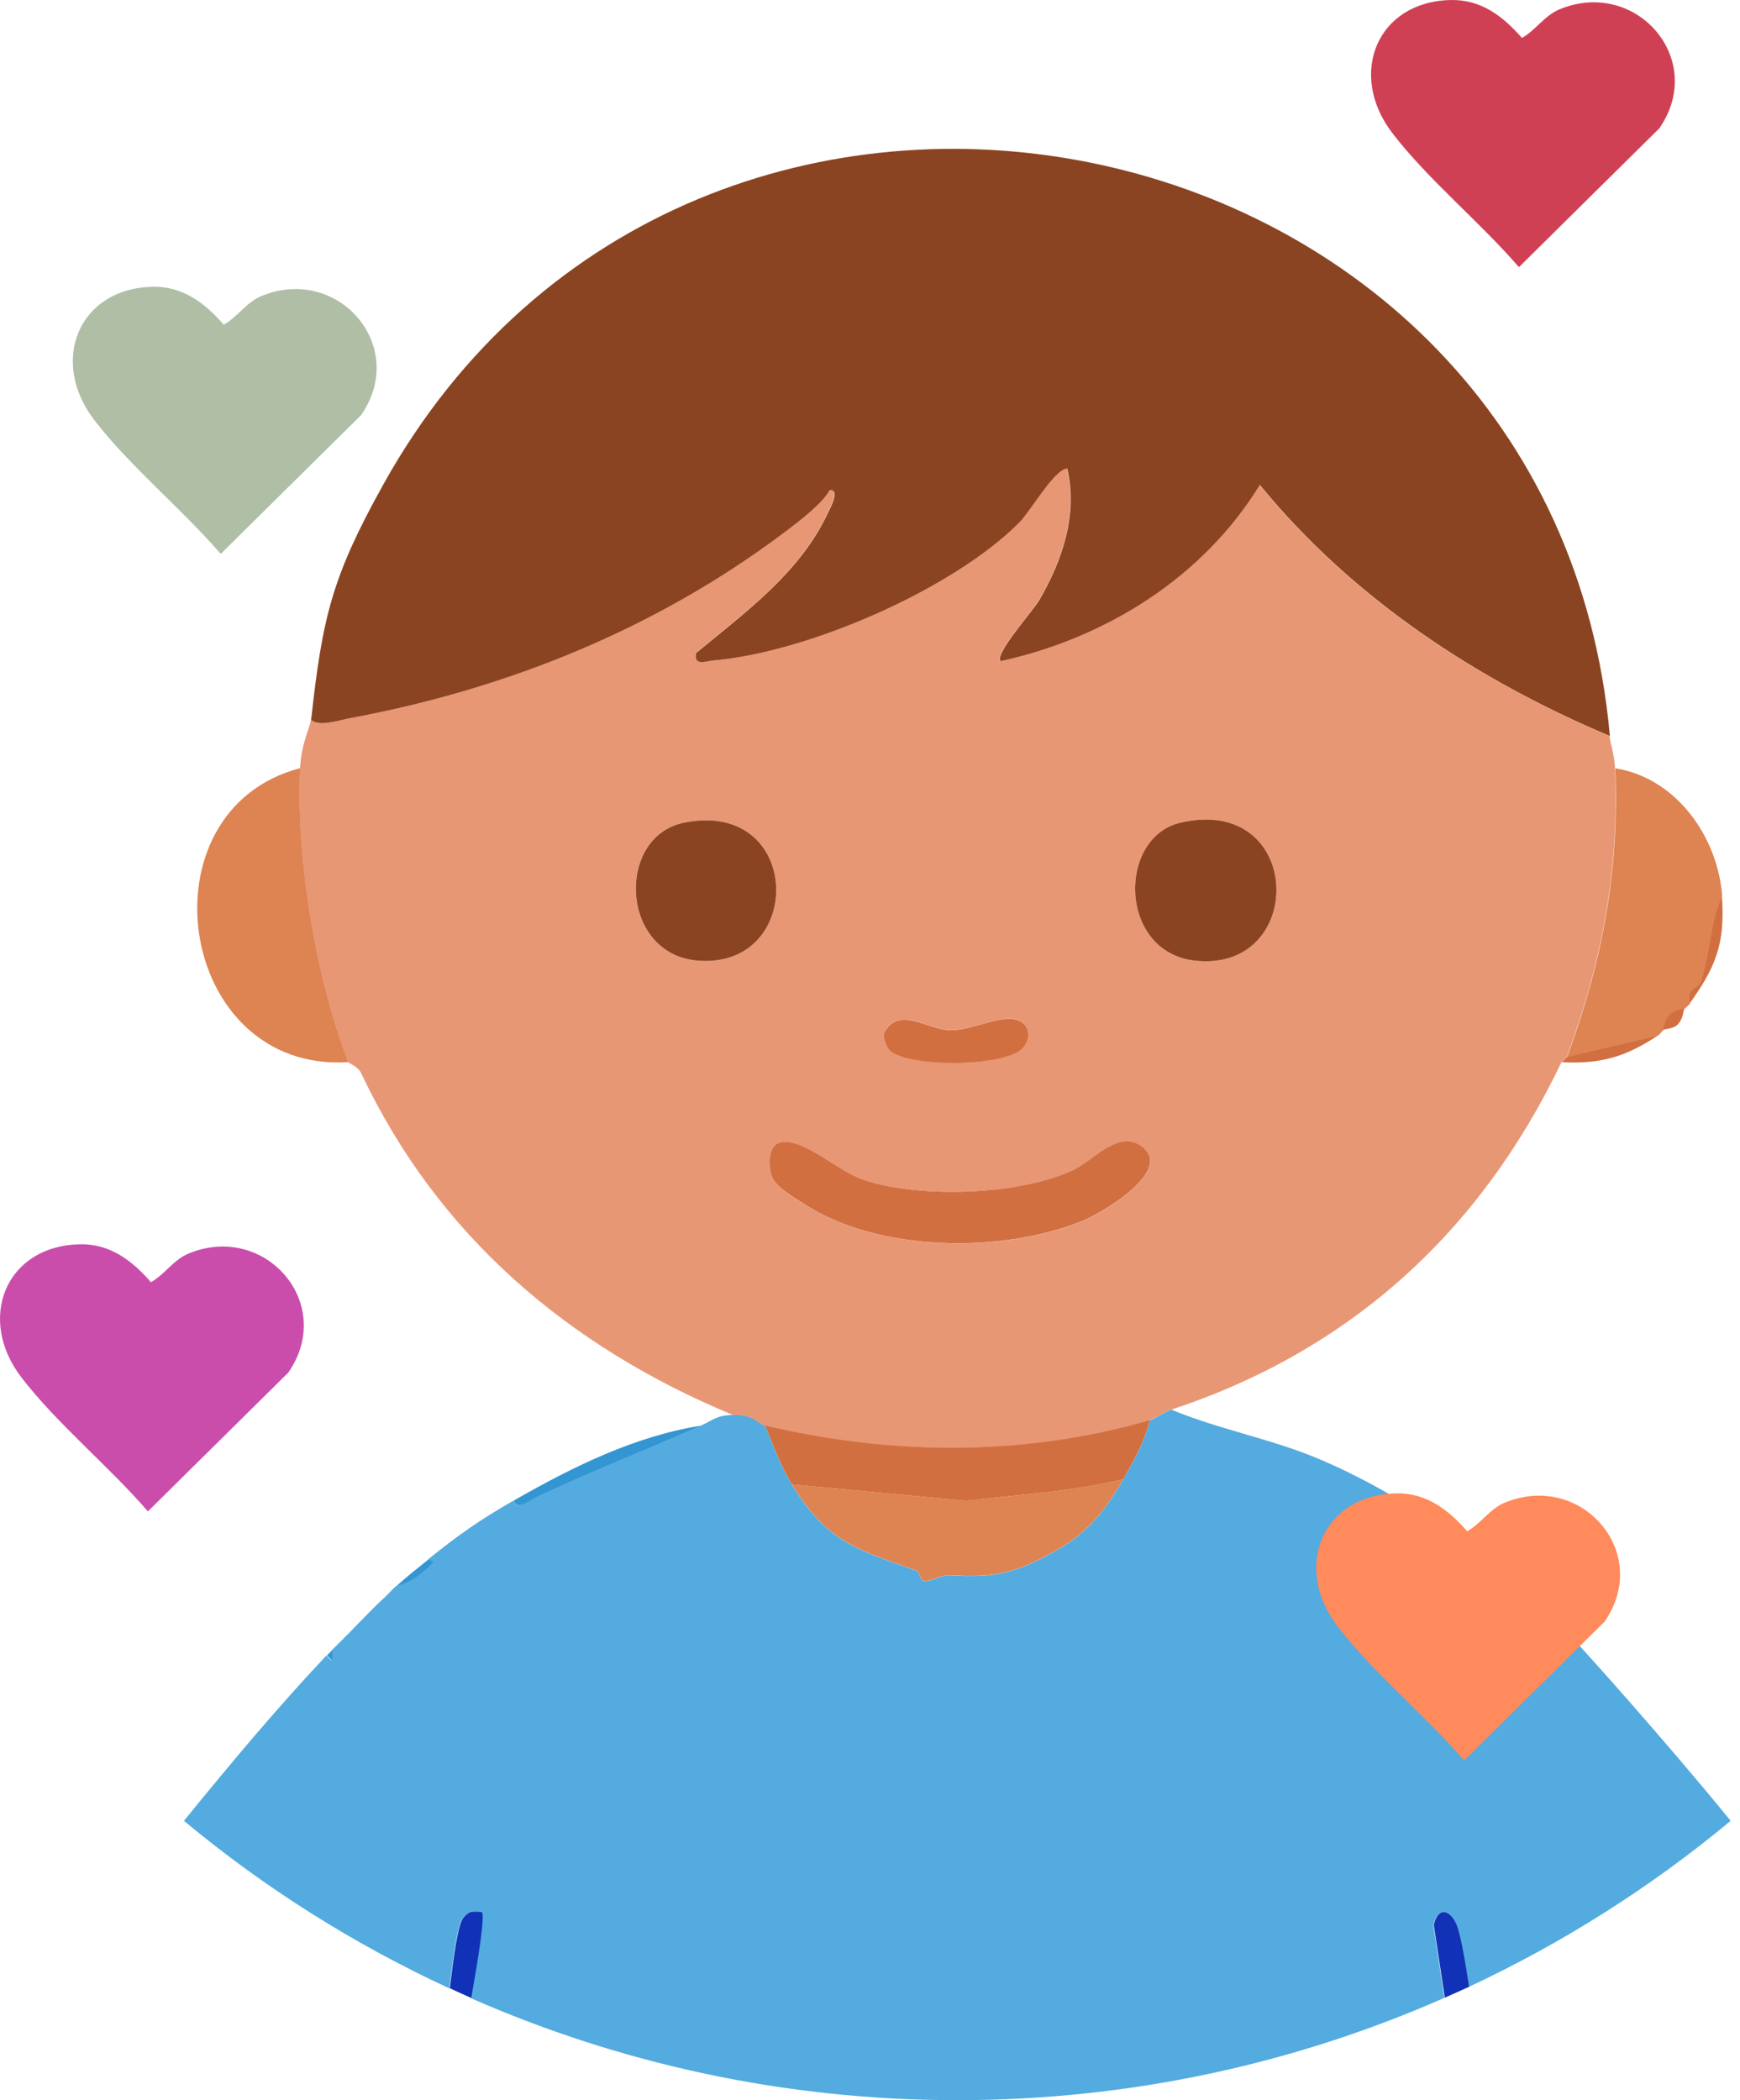<?xml version="1.0" encoding="UTF-8"?> <svg xmlns="http://www.w3.org/2000/svg" width="87" height="105" viewBox="0 0 87 105" fill="none"><path d="M77.828 81.028C74.616 77.86 70.067 74.663 65.889 72.919C63.528 71.931 60.934 71.459 58.572 70.478C58.179 70.608 57.744 70.943 57.504 71.015C57.191 72.127 56.733 72.963 56.167 73.958C55.309 75.441 54.437 76.596 52.875 77.482C50.724 78.703 49.729 78.885 47.476 78.761C47.033 78.739 46.561 79.088 46.175 79.045C46.008 79.023 46.03 78.609 45.798 78.521C42.826 77.46 41.365 77.119 39.592 74.22C39.033 73.311 38.662 72.265 38.255 71.277C37.885 71.19 37.768 70.717 36.649 70.739C35.828 70.761 35.661 70.993 35.044 71.277C32.253 72.534 29.586 73.537 26.76 74.888C26.491 75.019 25.844 75.557 25.684 75.019C23.984 75.993 22.923 76.741 21.404 77.962L21.666 78.093C21.157 78.616 20.547 79.139 19.799 79.299C19.588 79.488 19.435 79.677 19.261 79.837C18.687 80.367 17.968 81.123 17.393 81.704C17.306 81.791 17.212 81.879 17.125 81.973L16.856 82.242C16.769 82.329 16.674 82.416 16.587 82.511V83.041L16.318 82.772C13.826 85.417 11.493 88.215 9.197 91.034C13.215 94.377 17.677 97.196 22.473 99.412C22.647 97.894 22.872 96.208 23.148 95.881C23.454 95.517 23.635 95.576 24.071 95.605C24.238 95.779 23.882 97.966 23.541 99.899C30.989 103.169 39.207 105 47.861 105C56.516 105 64.763 103.169 72.218 99.885L71.666 96.244C71.92 95.19 72.618 95.59 72.865 96.397C73.061 97.029 73.257 98.191 73.432 99.34C78.162 97.13 82.565 94.333 86.533 91.034C83.466 87.263 78.809 82.024 77.806 81.036L77.828 81.028Z" fill="#53ABDF"></path><path d="M15.54 35.998C15.955 36.347 16.95 36.006 17.459 35.911C25.328 34.451 32.784 31.442 39.185 26.632C39.876 26.109 41.096 25.201 41.467 24.503C42.026 24.467 41.474 25.441 41.387 25.629C40.006 28.616 37.238 30.629 34.782 32.656C34.658 33.31 35.291 33.056 35.676 33.019C40.37 32.612 47.629 29.473 50.957 26.116C51.516 25.549 52.708 23.442 53.347 23.428C53.9 25.724 53.086 28.064 51.93 30.033C51.647 30.52 49.685 32.721 50.012 33.056C55.266 31.908 60.149 28.863 62.975 24.242C67.582 29.88 73.802 33.986 80.48 36.798C80.516 37.205 80.72 37.692 80.749 38.404C80.96 43.556 80.109 48.032 78.344 52.835L78.075 53.103C74.02 61.591 67.51 67.527 58.565 70.477C58.172 70.608 57.736 70.942 57.496 71.015C51.182 72.839 44.606 72.774 38.255 71.284C37.885 71.197 37.768 70.725 36.649 70.746C28.416 67.324 21.891 61.78 18.055 53.648C17.902 53.322 17.422 53.147 17.408 53.103C15.788 48.911 14.785 42.945 15.003 38.404C15.061 37.19 15.49 36.405 15.54 35.998ZM34.179 41.136C30.771 41.841 30.996 47.748 34.927 48.032C40.297 48.417 40.144 39.908 34.179 41.136ZM59.03 41.129C55.861 41.855 55.912 47.625 59.771 48.032C65.366 48.62 65.206 39.719 59.03 41.129ZM44.475 52.5C45.391 53.38 50.15 53.351 51.095 52.435C51.603 51.941 51.494 51.062 50.681 50.945C49.867 50.829 48.479 51.527 47.491 51.498C46.35 51.469 44.897 50.241 44.192 51.665C44.148 51.876 44.315 52.341 44.475 52.493V52.5ZM38.967 57.144C38.386 57.34 38.437 58.299 38.582 58.793C38.742 59.338 39.679 59.854 40.152 60.166C43.865 62.608 50.041 62.688 54.096 61.06C55.12 60.653 58.899 58.422 56.966 57.245C55.847 56.562 54.59 58.074 53.674 58.502C50.957 59.774 46.016 59.927 43.189 59.004C41.881 58.575 40.057 56.78 38.967 57.151V57.144Z" fill="#E89775"></path><path d="M80.495 36.798C73.817 33.986 67.597 29.88 62.99 24.242C60.163 28.863 55.288 31.908 50.027 33.056C49.7 32.721 51.662 30.52 51.945 30.033C53.1 28.064 53.907 25.731 53.362 23.428C52.722 23.442 51.531 25.55 50.971 26.116C47.643 29.473 40.384 32.612 35.69 33.019C35.298 33.056 34.673 33.317 34.796 32.656C37.252 30.629 40.021 28.616 41.401 25.63C41.489 25.441 42.041 24.467 41.481 24.503C41.111 25.201 39.89 26.109 39.2 26.632C32.798 31.443 25.35 34.451 17.473 35.911C16.965 36.006 15.962 36.347 15.555 35.999C16.122 30.854 16.594 28.849 19.159 24.234C34.636 -3.639 77.639 5 80.495 36.798Z" fill="#8B4421"></path><path d="M15.01 38.404C14.792 42.945 15.795 48.911 17.415 53.104C8.826 53.641 6.937 40.518 15.01 38.404Z" fill="#DE8352"></path><path d="M86.104 44.82C85.487 46.135 85.523 47.814 85.014 49.158C84.92 49.412 84.222 49.449 84.505 50.168C84.433 50.27 84.317 50.343 84.237 50.437C83.605 50.473 83.198 50.88 83.168 51.505C83.074 51.578 83.001 51.709 82.9 51.774L78.358 52.842C80.124 48.039 80.974 43.556 80.763 38.411C83.823 38.898 85.901 41.855 86.111 44.827L86.104 44.82Z" fill="#DE8352"></path><path d="M71.688 96.237L72.24 99.877C72.647 99.695 73.054 99.514 73.454 99.332C73.279 98.184 73.083 97.021 72.887 96.389C72.632 95.583 71.935 95.183 71.688 96.237Z" fill="#1132B6"></path><path d="M23.17 95.873C22.894 96.2 22.669 97.886 22.494 99.405C22.851 99.572 23.207 99.732 23.563 99.891C23.904 97.966 24.26 95.771 24.093 95.597C23.657 95.568 23.476 95.51 23.17 95.873Z" fill="#1132B6"></path><path d="M35.051 71.277C32.26 72.534 29.594 73.537 26.767 74.888C26.498 75.019 25.852 75.557 25.692 75.019C28.605 73.355 31.694 71.815 35.044 71.277H35.051Z" fill="#3396D2"></path><path d="M84.498 50.16C84.222 49.441 84.912 49.405 85.007 49.151C85.516 47.806 85.479 46.128 86.097 44.812C86.264 47.167 85.792 48.337 84.491 50.16H84.498Z" fill="#D26F40"></path><path d="M82.9 51.767C81.316 52.82 80.059 53.213 78.09 53.104L78.358 52.835L82.9 51.767Z" fill="#D26F40"></path><path d="M84.229 50.429C84.15 50.524 84.186 50.938 83.852 51.251C83.626 51.454 83.249 51.425 83.161 51.498C83.19 50.873 83.597 50.459 84.229 50.429Z" fill="#D26F40"></path><path d="M19.821 79.299C20.38 78.79 20.845 78.434 21.426 77.962L21.688 78.093C21.179 78.616 20.569 79.139 19.821 79.299Z" fill="#3396D2"></path><path d="M16.616 82.503V83.034L16.347 82.765C16.434 82.67 16.529 82.59 16.616 82.496V82.503Z" fill="#3396D2"></path><path d="M16.878 82.234C16.965 82.14 17.059 82.06 17.146 81.966L16.878 82.234Z" fill="#3396D2"></path><path d="M17.415 81.704L19.283 79.837C18.709 80.367 17.989 81.123 17.415 81.704Z" fill="#3396D2"></path><path d="M56.167 73.951C55.309 75.433 54.437 76.588 52.875 77.475C50.724 78.696 49.729 78.877 47.476 78.754C47.033 78.732 46.561 79.081 46.175 79.037C46.008 79.015 46.03 78.601 45.798 78.514C42.826 77.453 41.365 77.112 39.592 74.212L48.29 75.033C50.928 74.721 53.58 74.59 56.167 73.951Z" fill="#DE8352"></path><path d="M57.504 71.008C57.191 72.12 56.734 72.955 56.167 73.951C53.58 74.59 50.928 74.721 48.29 75.034L39.592 74.213C39.033 73.304 38.662 72.258 38.255 71.27C44.613 72.766 51.182 72.825 57.497 71.001L57.504 71.008Z" fill="#D26F40"></path><path d="M38.967 57.144C40.065 56.781 41.881 58.568 43.189 58.997C46.016 59.927 50.957 59.767 53.674 58.495C54.59 58.067 55.847 56.555 56.966 57.238C58.892 58.423 55.113 60.646 54.096 61.053C50.041 62.681 43.865 62.608 40.152 60.16C39.679 59.847 38.742 59.331 38.582 58.786C38.429 58.292 38.386 57.326 38.967 57.137V57.144Z" fill="#D26F40"></path><path d="M59.03 41.129C65.206 39.712 65.366 48.62 59.771 48.032C55.912 47.625 55.861 41.855 59.03 41.129Z" fill="#8B4421"></path><path d="M34.179 41.136C40.144 39.908 40.297 48.417 34.927 48.032C30.996 47.748 30.778 41.841 34.179 41.136Z" fill="#8B4421"></path><path d="M44.475 52.501C44.315 52.348 44.148 51.883 44.192 51.672C44.904 50.248 46.35 51.476 47.491 51.505C48.479 51.534 49.845 50.83 50.681 50.953C51.516 51.077 51.603 51.949 51.095 52.443C50.15 53.351 45.391 53.387 44.475 52.508V52.501Z" fill="#D26F40"></path><path d="M3.98 62.209C5.498 62.172 6.603 63.023 7.548 64.105C8.245 63.713 8.674 62.979 9.444 62.666C13.259 61.104 16.805 65.181 14.414 68.625L7.395 75.564C5.469 73.326 2.832 71.168 1.059 68.85C-1.179 65.915 0.288 62.296 3.98 62.209Z" fill="#CA4DAB"></path><path d="M7.62 14.338C9.139 14.302 10.243 15.152 11.188 16.234C11.886 15.842 12.314 15.108 13.085 14.796C16.899 13.233 20.445 17.31 18.055 20.754L11.036 27.693C9.11 25.455 6.472 23.297 4.699 20.979C2.461 18.044 3.929 14.425 7.62 14.338Z" fill="#AFBEA5"></path><path d="M72.531 0.001C74.049 -0.035 75.154 0.815 76.098 1.898C76.796 1.505 77.225 0.771 77.995 0.459C81.81 -1.103 85.356 2.973 82.965 6.417L75.946 13.357C74.02 11.119 71.382 8.961 69.609 6.643C67.371 3.707 68.847 0.081 72.531 0.001Z" fill="#D04055"></path><path d="M69.791 74.663C71.31 74.626 72.414 75.477 73.359 76.559C74.057 76.167 74.485 75.433 75.255 75.121C79.07 73.558 82.616 77.635 80.226 81.079L73.206 88.018C71.281 85.78 68.643 83.622 66.87 81.304C64.632 78.369 66.1 74.75 69.791 74.663Z" fill="#FF8A5B"></path></svg> 